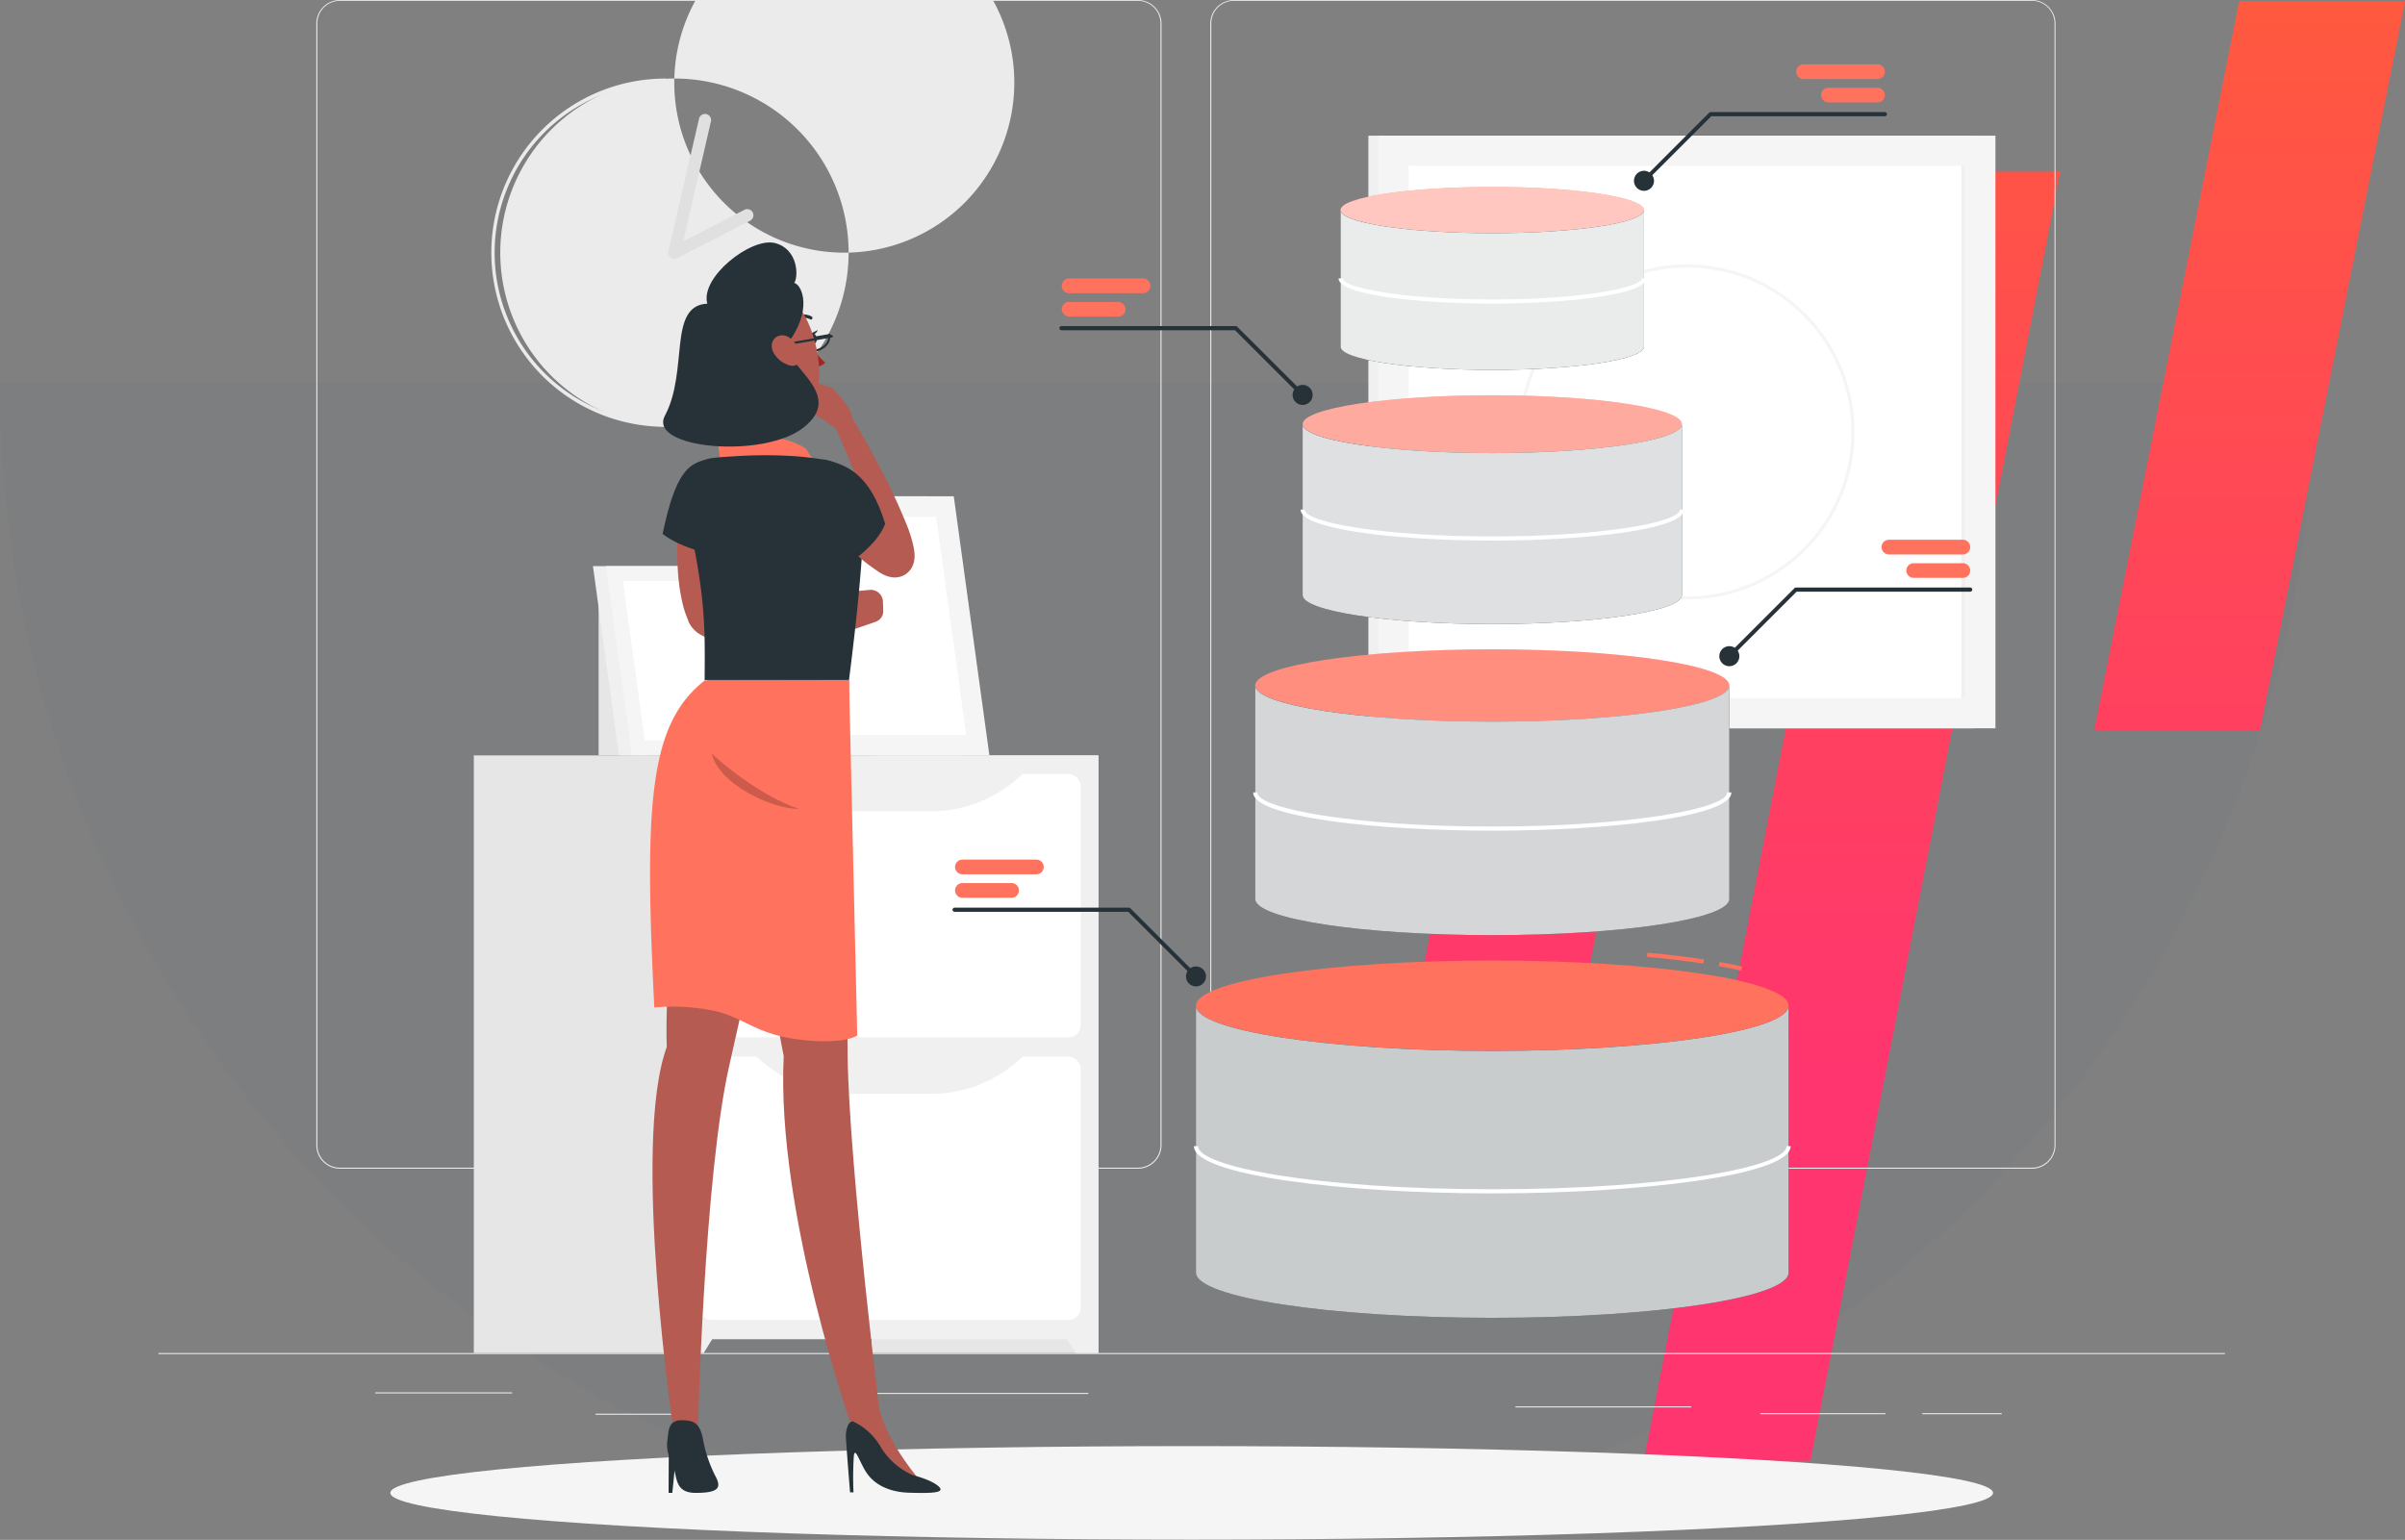 <svg xmlns="http://www.w3.org/2000/svg" xmlns:xlink="http://www.w3.org/1999/xlink" width="609.049" height="390" viewBox="0 0 609.049 390"><rect x="0" y="0" width="609.049" height="390" fill="#808080" stroke="none"/><defs><linearGradient id="a" x1="0.5" x2="0.5" y2="1" gradientUnits="objectBoundingBox"><stop offset="0" stop-color="#ff593f"/><stop offset="1" stop-color="#ff356f"/></linearGradient></defs><g transform="translate(0 0)"><path d="M293,293C454.82,293,586,161.819,586,0H0C0,161.819,131.181,293,293,293Z" transform="translate(0 97)" fill="#455880" opacity="0.05"/><path d="M209.986,142.025h-42L204.736-42.827h42ZM34.687,230h-42L28.781,45.151h42Zm19.289,96.875H96.153L159.418.338H117.241Z" transform="translate(362.312 43.122)" fill-rule="evenodd" fill="url(#a)"/><g transform="translate(40.111 -57.567)"><rect width="523.338" height="0.262" transform="translate(0 400.249)" fill="#ebebeb"/><rect width="34.666" height="0.262" transform="translate(54.909 410.213)" fill="#ebebeb"/><rect width="56.374" height="0.262" transform="translate(179.128 410.349)" fill="#ebebeb"/><rect width="20.086" height="0.262" transform="translate(110.707 415.614)" fill="#ebebeb"/><rect width="20.128" height="0.262" transform="translate(446.69 415.488)" fill="#ebebeb"/><rect width="31.704" height="0.262" transform="translate(405.66 415.488)" fill="#ebebeb"/><rect width="44.547" height="0.262" transform="translate(343.655 413.761)" fill="#ebebeb"/><path d="M248.062,353.567H45.96a5.977,5.977,0,0,1-5.966-5.977V63.491a5.977,5.977,0,0,1,5.966-5.924h202.1a5.977,5.977,0,0,1,5.977,5.977V347.591A5.977,5.977,0,0,1,248.062,353.567ZM45.96,57.776a5.715,5.715,0,0,0-5.7,5.715v284.1a5.715,5.715,0,0,0,5.7,5.715h202.1a5.725,5.725,0,0,0,5.715-5.715V63.491a5.725,5.725,0,0,0-5.715-5.715Z" fill="#ebebeb"/><path d="M474.469,353.567H272.355a5.987,5.987,0,0,1-5.977-5.977V63.491a5.987,5.987,0,0,1,5.977-5.924H474.469a5.977,5.977,0,0,1,5.956,5.924v284.1A5.977,5.977,0,0,1,474.469,353.567ZM272.355,57.776a5.725,5.725,0,0,0-5.715,5.715v284.1a5.725,5.725,0,0,0,5.715,5.715H474.469a5.725,5.725,0,0,0,5.715-5.715V63.491a5.725,5.725,0,0,0-5.715-5.715Z" fill="#ebebeb"/><rect width="18.013" height="56.07" transform="translate(137.135 192.819)" fill="#e6e6e6"/><path d="M203.976,248.889H144.2l-9.022-65.627h59.765Z" fill="#f0f0f0"/><path d="M210.445,248.889H148.712l-9.033-65.627h61.743Z" fill="#f5f5f5"/><path d="M153.171,243.718l-7.609-55.285h51.4l7.6,55.285Z" fill="#fff"/><rect width="13.157" height="40.967" transform="translate(111.481 207.922)" fill="#e6e6e6"/><path d="M160.309,248.889H116.642l-6.594-47.948h43.667Z" fill="#f0f0f0"/><path d="M165.04,248.889H119.928l-6.594-47.948h45.112Z" fill="#f5f5f5"/><path d="M123.194,245.111l-5.558-40.391H155.18l5.558,40.391Z" fill="#fff"/><rect width="57.473" height="151.349" transform="translate(180.593 248.889)" fill="#e6e6e6"/><path d="M232.278,400.249h5.778V390.41H226.218Z" fill="#f0f0f0"/><rect width="57.473" height="151.349" transform="translate(79.882 248.889)" fill="#e6e6e6"/><rect width="105.756" height="147.864" transform="translate(132.3 248.889)" fill="#f0f0f0"/><path d="M138.088,400.249H132.3V390.41h11.848Z" fill="#f0f0f0"/><rect width="96.786" height="66.673" rx="3.046" transform="translate(136.79 253.599)" fill="#fff"/><path d="M195.666,263.03H174.732a33.19,33.19,0,0,1-24.074-10.352h69.081A33.148,33.148,0,0,1,195.666,263.03Z" fill="#f0f0f0"/><rect width="96.786" height="66.673" rx="3.046" transform="translate(136.79 325.181)" fill="#fff"/><path d="M195.666,334.612H174.732a33.19,33.19,0,0,1-24.074-10.352h69.081A33.148,33.148,0,0,1,195.666,334.612Z" fill="#f0f0f0"/><path d="M130.646,165.668a44.107,44.107,0,1,1,44.149-44.107A44.107,44.107,0,0,1,130.646,165.668Zm0-87.157a43.055,43.055,0,1,0,0-.01Z" fill="#ebebeb"/><path d="M128.417,165.668a44.1,44.1,0,1,1,0-88.209v1.052a43.058,43.058,0,1,0,0,86.115Z" fill="#ebebeb"/><path d="M130.646,123.11a1.539,1.539,0,0,1-1.507-1.894l7.756-33.494a1.549,1.549,0,1,1,3.014.691l-6.981,30.259,15.48-7.965a1.554,1.554,0,1,1,1.423,2.763l-18.442,9.483A1.507,1.507,0,0,1,130.646,123.11Z" fill="#e0e0e0"/><rect width="153.328" height="150.093" transform="translate(306.425 91.93)" fill="#f0f0f0"/><rect width="156.237" height="150.093" transform="translate(308.979 91.93)" fill="#f5f5f5"/><rect width="134.801" height="140.945" transform="translate(457.565 99.57) rotate(90)" fill="#fff"/><path d="M387.1,209.408a42.443,42.443,0,1,1,42.432-42.439A42.443,42.443,0,0,1,387.1,209.408Zm0-84.079a41.647,41.647,0,1,0,41.637,41.64,41.647,41.647,0,0,0-41.637-41.64Z" fill="#f5f5f5"/><rect width="134.801" height="0.973" transform="translate(457.565 99.57) rotate(90)" fill="#f0f0f0"/><ellipse cx="202.94" cy="11.848" rx="202.94" ry="11.848" transform="translate(58.729 423.82)" fill="#f5f5f5"/><path d="M400.8,303.379c-1.706-.387-3.59-.764-5.61-1.12l.188-1.047c2.031.366,3.936.743,5.652,1.141Z" fill="#ff725e"/><path d="M391.247,301.61c-4.312-.659-9.117-1.235-14.277-1.717l.1-1.047c5.181.481,10,1.047,14.329,1.717Z" fill="#ff725e"/><ellipse cx="75.036" cy="11.451" rx="75.036" ry="11.451" transform="translate(262.757 300.836)" fill="#ff725e"/><path d="M337.794,323.737c-41.438,0-75.036-5.129-75.036-11.451V379.88c0,6.28,33.6,11.451,75.036,11.451S412.83,386.2,412.83,379.88V312.286C412.83,318.608,379.242,323.737,337.794,323.737Z" fill="#263238"/><path d="M337.794,323.737c-41.438,0-75.036-5.129-75.036-11.451V379.88c0,6.28,33.6,11.451,75.036,11.451S412.83,386.2,412.83,379.88V312.286C412.83,318.608,379.242,323.737,337.794,323.737Z" fill="#fff" opacity="0.75"/><path d="M337.794,359.816c-37.136,0-75.56-4.48-75.56-11.974h1.047c0,5.233,29.945,10.927,74.513,10.927s74.513-5.652,74.513-10.927h1.047C413.353,355.336,374.94,359.816,337.794,359.816Z" fill="#fff"/><ellipse cx="60.027" cy="9.158" rx="60.027" ry="9.158" transform="translate(277.767 222.021)" fill="#ff725e"/><ellipse cx="60.027" cy="9.158" rx="60.027" ry="9.158" transform="translate(277.767 222.021)" fill="#fff" opacity="0.2"/><path d="M337.794,240.338c-33.148,0-60.027-4.1-60.027-9.158v54.071c0,5.055,26.879,9.158,60.027,9.158s60.037-4.1,60.037-9.158V231.179C397.831,236.235,370.952,240.338,337.794,240.338Z" fill="#263238"/><path d="M337.794,240.338c-33.148,0-60.027-4.1-60.027-9.158v54.071c0,5.055,26.879,9.158,60.027,9.158s60.037-4.1,60.037-9.158V231.179C397.831,236.235,370.952,240.338,337.794,240.338Z" fill="#fff" opacity="0.8"/><path d="M337.794,267.949c-29.307,0-60.55-3.391-60.55-9.682h1.047c0,4.082,24.44,8.635,59.5,8.635s59.514-4.553,59.514-8.635h1.047C398.354,264.505,367.153,267.949,337.794,267.949Z" fill="#fff"/><ellipse cx="48.021" cy="7.327" rx="48.021" ry="7.327" transform="translate(289.772 157.671)" fill="#ff725e"/><ellipse cx="48.021" cy="7.327" rx="48.021" ry="7.327" transform="translate(289.772 157.671)" fill="#fff" opacity="0.4"/><path d="M337.794,172.325c-26.523,0-48.021-3.276-48.021-7.327v43.291c0,4.051,21.5,7.327,48.021,7.327s48.032-3.276,48.032-7.327V165C385.826,169.049,364.316,172.325,337.794,172.325Z" fill="#263238"/><path d="M337.794,172.325c-26.523,0-48.021-3.276-48.021-7.327v43.291c0,4.051,21.5,7.327,48.021,7.327s48.032-3.276,48.032-7.327V165C385.826,169.049,364.316,172.325,337.794,172.325Z" fill="#fff" opacity="0.85"/><path d="M337.794,194.483c-23.529,0-48.545-2.753-48.545-7.85H290.3c0,3.213,19.51,6.8,47.5,6.8s47.509-3.59,47.509-6.8h1.047C386.349,191.73,361.333,194.483,337.794,194.483Z" fill="#fff"/><ellipse cx="38.423" cy="5.861" rx="38.423" ry="5.861" transform="translate(299.37 104.908)" fill="#ff725e"/><ellipse cx="38.423" cy="5.861" rx="38.423" ry="5.861" transform="translate(299.37 104.908)" fill="#fff" opacity="0.6"/><path d="M337.794,116.631c-21.216,0-38.413-2.617-38.413-5.861v34.614c0,3.234,17.2,5.861,38.413,5.861s38.423-2.627,38.423-5.861V110.77C376.217,114.014,359.01,116.631,337.794,116.631Z" fill="#263238"/><path d="M337.794,116.631c-21.216,0-38.413-2.617-38.413-5.861v34.614c0,3.234,17.2,5.861,38.413,5.861s38.423-2.627,38.423-5.861V110.77C376.217,114.014,359.01,116.631,337.794,116.631Z" fill="#fff" opacity="0.9"/><path d="M337.794,134.456c-18.84,0-38.936-2.229-38.936-6.374H299.9c0,2.229,14.413,5.328,37.89,5.328s37.9-3.14,37.9-5.328h1.047C376.74,132.227,356.676,134.456,337.794,134.456Z" fill="#fff"/><path d="M265.3,304.876a2.533,2.533,0,1,1-.742-1.8A2.543,2.543,0,0,1,265.3,304.876Z" fill="#263238"/><path d="M262.716,305.4a.513.513,0,0,1-.366-.157L245.6,288.5h-43.96a.523.523,0,1,1,0-1.047H245.78a.524.524,0,0,1,.366.147l16.872,16.872a.523.523,0,0,1,0,.733.534.534,0,0,1-.3.2Z" fill="#263238"/><path d="M216.065,281.221H203.62a1.863,1.863,0,0,0-1.863,1.863h0a1.863,1.863,0,0,0,1.863,1.863h12.445a1.863,1.863,0,0,0,1.853-1.863h0a1.863,1.863,0,0,0-1.853-1.863Z" fill="#ff725e"/><path d="M222.345,275.276H203.62a1.863,1.863,0,0,0-1.863,1.863h0A1.863,1.863,0,0,0,203.62,279h18.725a1.863,1.863,0,0,0,1.853-1.863h0a1.863,1.863,0,0,0-1.853-1.863Z" fill="#ff725e"/><circle cx="2.543" cy="2.543" r="2.543" transform="translate(287.229 155.044)" fill="#263238"/><path d="M289.772,158.111a.492.492,0,0,1-.366-.157l-16.747-16.747H228.7a.523.523,0,1,1,0-1.047h44.138a.534.534,0,0,1,.366.157l16.935,16.893a.523.523,0,0,1,0,.743.492.492,0,0,1-.366.157Z" fill="#263238"/><rect width="16.161" height="3.726" rx="1.863" transform="translate(228.772 134.027)" fill="#ff725e"/><path d="M249.36,128.092H230.635a1.863,1.863,0,0,0-1.863,1.863h0a1.863,1.863,0,0,0,1.863,1.863H249.36a1.863,1.863,0,0,0,1.853-1.863h0a1.863,1.863,0,0,0-1.853-1.863Z" fill="#ff725e"/><circle cx="2.543" cy="2.543" r="2.543" transform="translate(395.288 221.215)" fill="#263238"/><path d="M397.831,224.282a.565.565,0,0,1-.377-.147.534.534,0,0,1,0-.743l16.872-16.862a.492.492,0,0,1,.366-.157h44.138a.523.523,0,1,1,0,1.047h-43.96l-16.747,16.747A.565.565,0,0,1,397.831,224.282Z" fill="#263238"/><path d="M444.523,200.208h12.445a1.863,1.863,0,0,1,1.863,1.863h0a1.863,1.863,0,0,1-1.863,1.853H444.523a1.863,1.863,0,0,1-1.863-1.853h0a1.863,1.863,0,0,1,1.863-1.863Z" fill="#ff725e"/><path d="M438.243,194.273h18.725a1.863,1.863,0,0,1,1.863,1.863h0A1.873,1.873,0,0,1,456.968,198H438.243a1.874,1.874,0,0,1-1.863-1.863h0a1.863,1.863,0,0,1,1.863-1.863Z" fill="#ff725e"/><circle cx="2.543" cy="2.543" r="2.543" transform="translate(373.674 100.816)" fill="#263238"/><path d="M376.217,103.883a.492.492,0,0,1-.366-.157.523.523,0,0,1,0-.743L392.713,86.12a.534.534,0,0,1,.366-.157h44.138a.523.523,0,0,1,0,1.047h-43.96L376.51,103.757A.492.492,0,0,1,376.217,103.883Z" fill="#263238"/><path d="M422.92,79.8h12.435a1.863,1.863,0,0,1,1.863,1.842h0a1.863,1.863,0,0,1-1.863,1.863H422.92a1.863,1.863,0,0,1-1.863-1.863h0A1.863,1.863,0,0,1,422.92,79.8Z" fill="#ff725e"/><path d="M416.64,73.864h18.715a1.863,1.863,0,0,1,1.863,1.863h0a1.863,1.863,0,0,1-1.863,1.863H416.64a1.863,1.863,0,0,1-1.863-1.863h0a1.863,1.863,0,0,1,1.863-1.863Z" fill="#ff725e"/><path d="M146.378,154.468c1.235,5.349,2.627,15.135-.984,18.694a28.606,28.606,0,0,0,13.251,10.875c6.992-4.48,3.349-10.875,3.349-10.875-6.008-1.423-6.008-5.84-5.118-9.985Z" fill="#b55b52"/><path d="M145.216,180.918c-3.695-4.993-3.5-12.748-3.5-12.748s14.653-2.093,22.263,3.056c2.219,3.318,5.715,9.3,5.715,9.3s-1.172,3.056-5.7,4.113S145.216,180.918,145.216,180.918Z" fill="#ff725e"/><path d="M141.029,187.763c-.178,2.292-.366,4.783-.429,7.17s-.147,4.815-.052,7.18a48.435,48.435,0,0,0,.628,6.8c.094.523.209,1.047.324,1.528l.2.722.1.335.063.167v0c-.241-.419-.4-.429-.272-.324a4.051,4.051,0,0,0,.806.419,25.121,25.121,0,0,0,6.332,1.193c2.355.22,4.794.283,7.253.335s4.93,0,7.41-.073,4.993-.167,7.452-.262l.659,4.511a123.851,123.851,0,0,1-15.229,2.512,77.455,77.455,0,0,1-7.861.429c-1.35,0-2.711-.052-4.113-.178a23.5,23.5,0,0,1-4.469-.827,11.419,11.419,0,0,1-2.627-1.141,7.389,7.389,0,0,1-2.847-3.035l-.136-.283v-.136l-.126-.272-.22-.555-.4-1.047c-.241-.712-.45-1.413-.628-2.093a47.94,47.94,0,0,1-1.256-8.185c-.188-2.68-.241-5.317-.2-7.944a72.659,72.659,0,0,1,.544-7.913Z" fill="#b55b52"/><path d="M175.842,207.367,169,214.035l-.44,3.674c2.25,1.266,5.181.262,6.835-.513h0l6.28-2.167a2.826,2.826,0,0,0,1.895-2.784l-.084-2.355a3.067,3.067,0,0,0-3.318-2.92Z" fill="#b55b52"/><path d="M138.161,174.115c-3.6,1.047-7.191,2.659-10.467,18.673,4.815,3.873,14.193,5.61,14.193,5.61l2.25-5.108c1.863-9.483-6.018-19.175-6.018-19.175" fill="#263238"/><path d="M178.668,185.712c0,7.62-.816,20.934-3.779,44.086h-36.56c.084-13.261.408-22.116-5.317-45.52a8.625,8.625,0,0,1,7.484-10.739c1.549-.157,3.2-.293,4.9-.377a117.032,117.032,0,0,1,16.6,0c2.093.2,4.312.471,6.364.775a12.047,12.047,0,0,1,10.31,11.775Z" fill="#263238"/><path d="M177.809,181.64v.094l.063.3.157.68a11.262,11.262,0,0,0,.429,1.444,22.3,22.3,0,0,0,1.3,2.91,24.785,24.785,0,0,0,3.977,5.39c.816.816,1.643,1.643,2.554,2.4l.67.565c.167.136.324.241.4.293s.084,0-.377-.073a3.025,3.025,0,0,0-1.423.147,3.36,3.36,0,0,0-1.717,1.3,2.543,2.543,0,0,0-.4.921q0,.22,0,.22a1.474,1.474,0,0,0,0-.335,10.977,10.977,0,0,0-.23-1.476c-.241-1.109-.586-2.313-.973-3.506-1.549-4.846-3.548-9.786-5.526-14.653s-4.113-9.807-6.2-14.653l4.04-2.093c2.816,4.616,5.443,9.294,7.955,14.088a148.419,148.419,0,0,1,6.939,14.748,33.612,33.612,0,0,1,1.413,4.134,19.288,19.288,0,0,1,.534,2.46,9.649,9.649,0,0,1,.1,1.675,7.431,7.431,0,0,1-.147,1.2,5.641,5.641,0,0,1-.775,1.853,4.909,4.909,0,0,1-2.5,1.894,5.171,5.171,0,0,1-2.407.188,7.5,7.5,0,0,1-2.25-.764,12.93,12.93,0,0,1-1.287-.785l-.932-.649a34.541,34.541,0,0,1-3.559-2.774,29.684,29.684,0,0,1-5.9-7.18,22.836,22.836,0,0,1-2.093-4.365,20.612,20.612,0,0,1-.7-2.4,11.512,11.512,0,0,1-.251-1.277,5.735,5.735,0,0,0-.094-.691v-.89Z" fill="#b55b52"/><path d="M164.935,182.174c0-4,3.423-8.237,3.423-8.237,6.123,1.266,11.838,3.705,15.7,16.286-2.4,6.28-10.885,11.105-10.885,11.105l-5.7-10.414S164.977,186.162,164.935,182.174Z" fill="#263238"/><path d="M173.476,159.095l-2.742-3.245-6.8-2.093-1.246,7,6.123,3.318s4.019,3.726,7.327,2.659A11.022,11.022,0,0,0,173.476,159.095Z" fill="#b55b52"/><path d="M165.008,143.395c.147.712.649,1.225,1.12,1.141s.712-.733.565-1.444-.659-1.225-1.12-1.141S164.851,142.62,165.008,143.395Z" fill="#263238"/><path d="M165.375,141.971l1.6-.806S166.421,142.672,165.375,141.971Z" fill="#263238"/><path d="M165.375,138.486a.492.492,0,0,0,.23-.209.44.44,0,0,0-.22-.576,4.187,4.187,0,0,0-3.894,0,.429.429,0,0,0-.126.586.44.44,0,0,0,.586.147,3.37,3.37,0,0,1,3.088,0A.419.419,0,0,0,165.375,138.486Z" fill="#263238"/><path d="M165.375,145.31a20.379,20.379,0,0,0,3.506,4.113,3.056,3.056,0,0,1-2.439.932Z" fill="#a02724"/><path d="M164.82,146.911a2.648,2.648,0,0,1-1.863-.638,3.14,3.14,0,0,1-.764-2.564.283.283,0,0,1,.22-.23l7.41-1.308a.283.283,0,0,1,.314.209s.607,3.266-3.894,4.344A6.134,6.134,0,0,1,164.82,146.911Zm-2.093-2.931a2.481,2.481,0,0,0,.607,1.894,2.994,2.994,0,0,0,2.795.314c3.276-.785,3.538-2.721,3.506-3.433Z" fill="#263238"/><path d="M140.4,144.672c2.407,8.687,3.234,12.4,8.593,16.129,8.07,5.6,18.128,1.12,18.348-8.007.2-8.227-3.758-21.049-13.042-23.027a11.765,11.765,0,0,0-13.9,14.9Z" fill="#b55b52"/><path d="M139.009,134.466c-1.874-6.678,11.074-16.82,17.061-15.355s6.05,8.541,4.961,10.111c1.936.461,4.93,6.95-2.093,15.92.984,5.851,14.653,12.56,4.522,20.651s-39.606,5.422-35.189-2.941C134.351,151.4,128.9,135.021,139.009,134.466Z" fill="#263238"/><path d="M158.54,145.08a.272.272,0,0,1-.272-.23.283.283,0,0,1,.22-.314l11.178-1.915a.293.293,0,0,1,.366-.429l.628.314a.272.272,0,0,1-.073.513l-11.964,2.093Z" fill="#263238"/><path d="M174.889,229.8s-.712,67.783-.345,95.247c.387,28.553,8.708,95.247,8.708,95.247h-7.2s-19.7-55.411-17.689-95.247C152.145,294.472,146.4,229.8,146.4,229.8Z" fill="#b55b52"/><path d="M165.375,229.8s-14.653,70.986-20.777,97.529c-6.4,27.873-8.049,93.3-8.028,95.373l-6.071-2.439s-10.812-72.765-1.758-97.529c-1.047-31,10.383-92.934,10.383-92.934Z" fill="#b55b52"/><path d="M134.508,417.446c-5.349-.942-5.233,1.811-5.589,4.773a8.52,8.52,0,0,0,.879,5.233c1.884,3.318.272,8.216,6.28,8.216s6.542-1.392,4.93-4.354a33.7,33.7,0,0,1-3.14-9.514C137.46,420.083,136.884,417.864,134.508,417.446Z" fill="#263238"/><path d="M129.264,423.768c0,3.6-.063,11.9-.063,11.9h.952s.816-8.844,1.329-11.231Z" fill="#263238"/><path d="M155.808,146.953a6.866,6.866,0,0,0,4,3.14c2.229.628,3.287-1.329,2.606-3.4-.6-1.874-2.491-4.448-4.71-4.187S154.741,145.09,155.808,146.953Z" fill="#b55b52"/><path d="M174.889,229.8l2.093,90.014s-3.14,2.418-14.653,1.047-14.381-6.081-22.713-7.494a50.636,50.636,0,0,0-14.025-.638c-2.648-52.6-1.13-71.865,12.8-82.865Z" fill="#ff725e"/><path d="M140.087,248.418s11.095,10.373,22.179,14.025C155.034,262.443,141.992,256.09,140.087,248.418Z" opacity="0.2"/><path d="M182.509,414.159c2.093,9.169,10.791,18.892,10.791,18.892L180.625,429.8l-5.338-7.934,1.047-2.093Z" fill="#b55b52"/><path d="M174.606,418.67a6.594,6.594,0,0,0-.492,3.014c.22,3.8,1.047,13.858,1.047,13.858h.869a88.1,88.1,0,0,1,.084-9.273c.324-2.5,1.56,1.915,3.3,4.417s5.045,4.762,10.7,4.94c6.615.209,9.284-.073,7.327-1.727s-6.416-2.732-6.416-2.732a17.877,17.877,0,0,1-8.311-7.484,15.7,15.7,0,0,0-6.919-6.154A1.7,1.7,0,0,0,174.606,418.67Z" fill="#263238"/></g></g></svg>
